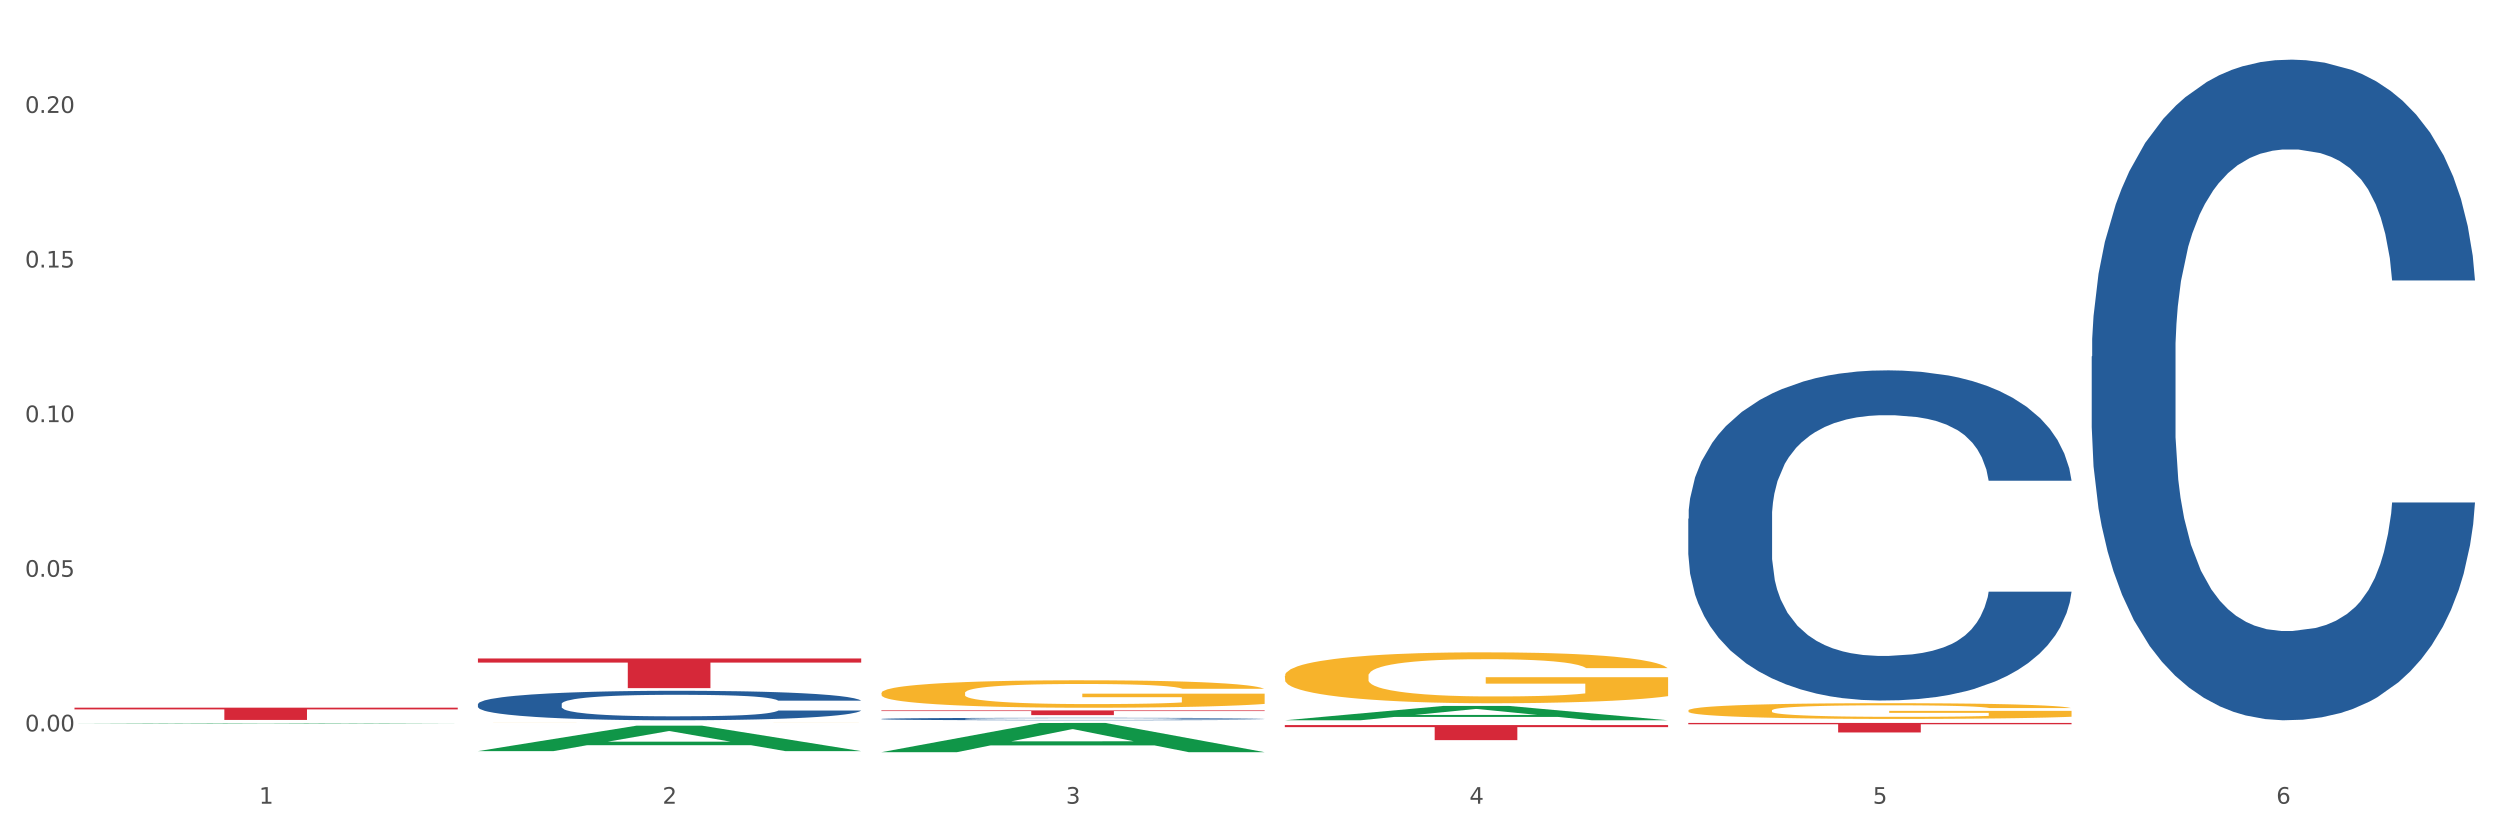 <?xml version="1.0" encoding="utf-8" standalone="no"?>
<!DOCTYPE svg PUBLIC "-//W3C//DTD SVG 1.1//EN"
  "http://www.w3.org/Graphics/SVG/1.1/DTD/svg11.dtd">
<svg xmlns:xlink="http://www.w3.org/1999/xlink" width="1080pt" height="360pt" viewBox="0 0 1080 360" xmlns="http://www.w3.org/2000/svg" version="1.1">
 <rect x="0" y="0" width="1080" height="360" fill="#333333" stroke="none"/>
 <defs>
  <style type="text/css">*{stroke-linejoin: round; stroke-linecap: butt}</style>
 </defs>
 <g id="figure_1">
  <g id="patch_1">
   <path d="M 0 360 
L 1080 360 
L 1080 0 
L 0 0 
z
" style="fill: #ffffff; stroke: #ffffff; stroke-linejoin: miter"/>
  </g>
  <g id="axes_1">
   <g id="matplotlib.axis_1">
    <g id="xtick_1">
     <g id="text_1">
      <!-- 1 -->
      <g style="fill: #4d4d4d" transform="translate(111.909 347.204) scale(0.096 -0.096)">
       <defs>
        <path id="DejaVuSans-31" d="M 794 531 
L 1825 531 
L 1825 4091 
L 703 3866 
L 703 4441 
L 1819 4666 
L 2450 4666 
L 2450 531 
L 3481 531 
L 3481 0 
L 794 0 
L 794 531 
z
" transform="scale(0.016)"/>
       </defs>
       <use xlink:href="#DejaVuSans-31"/>
      </g>
     </g>
    </g>
    <g id="xtick_2">
     <g id="text_2">
      <!-- 2 -->
      <g style="fill: #4d4d4d" transform="translate(286.199 347.204) scale(0.096 -0.096)">
       <defs>
        <path id="DejaVuSans-32" d="M 1228 531 
L 3431 531 
L 3431 0 
L 469 0 
L 469 531 
Q 828 903 1448 1529 
Q 2069 2156 2228 2338 
Q 2531 2678 2651 2914 
Q 2772 3150 2772 3378 
Q 2772 3750 2511 3984 
Q 2250 4219 1831 4219 
Q 1534 4219 1204 4116 
Q 875 4013 500 3803 
L 500 4441 
Q 881 4594 1212 4672 
Q 1544 4750 1819 4750 
Q 2544 4750 2975 4387 
Q 3406 4025 3406 3419 
Q 3406 3131 3298 2873 
Q 3191 2616 2906 2266 
Q 2828 2175 2409 1742 
Q 1991 1309 1228 531 
z
" transform="scale(0.016)"/>
       </defs>
       <use xlink:href="#DejaVuSans-32"/>
      </g>
     </g>
    </g>
    <g id="xtick_3">
     <g id="text_3">
      <!-- 3 -->
      <g style="fill: #4d4d4d" transform="translate(460.489 347.204) scale(0.096 -0.096)">
       <defs>
        <path id="DejaVuSans-33" d="M 2597 2516 
Q 3050 2419 3304 2112 
Q 3559 1806 3559 1356 
Q 3559 666 3084 287 
Q 2609 -91 1734 -91 
Q 1441 -91 1130 -33 
Q 819 25 488 141 
L 488 750 
Q 750 597 1062 519 
Q 1375 441 1716 441 
Q 2309 441 2620 675 
Q 2931 909 2931 1356 
Q 2931 1769 2642 2001 
Q 2353 2234 1838 2234 
L 1294 2234 
L 1294 2753 
L 1863 2753 
Q 2328 2753 2575 2939 
Q 2822 3125 2822 3475 
Q 2822 3834 2567 4026 
Q 2313 4219 1838 4219 
Q 1578 4219 1281 4162 
Q 984 4106 628 3988 
L 628 4550 
Q 988 4650 1302 4700 
Q 1616 4750 1894 4750 
Q 2613 4750 3031 4423 
Q 3450 4097 3450 3541 
Q 3450 3153 3228 2886 
Q 3006 2619 2597 2516 
z
" transform="scale(0.016)"/>
       </defs>
       <use xlink:href="#DejaVuSans-33"/>
      </g>
     </g>
    </g>
    <g id="xtick_4">
     <g id="text_4">
      <!-- 4 -->
      <g style="fill: #4d4d4d" transform="translate(634.778 347.204) scale(0.096 -0.096)">
       <defs>
        <path id="DejaVuSans-34" d="M 2419 4116 
L 825 1625 
L 2419 1625 
L 2419 4116 
z
M 2253 4666 
L 3047 4666 
L 3047 1625 
L 3713 1625 
L 3713 1100 
L 3047 1100 
L 3047 0 
L 2419 0 
L 2419 1100 
L 313 1100 
L 313 1709 
L 2253 4666 
z
" transform="scale(0.016)"/>
       </defs>
       <use xlink:href="#DejaVuSans-34"/>
      </g>
     </g>
    </g>
    <g id="xtick_5">
     <g id="text_5">
      <!-- 5 -->
      <g style="fill: #4d4d4d" transform="translate(809.068 347.204) scale(0.096 -0.096)">
       <defs>
        <path id="DejaVuSans-35" d="M 691 4666 
L 3169 4666 
L 3169 4134 
L 1269 4134 
L 1269 2991 
Q 1406 3038 1543 3061 
Q 1681 3084 1819 3084 
Q 2600 3084 3056 2656 
Q 3513 2228 3513 1497 
Q 3513 744 3044 326 
Q 2575 -91 1722 -91 
Q 1428 -91 1123 -41 
Q 819 9 494 109 
L 494 744 
Q 775 591 1075 516 
Q 1375 441 1709 441 
Q 2250 441 2565 725 
Q 2881 1009 2881 1497 
Q 2881 1984 2565 2268 
Q 2250 2553 1709 2553 
Q 1456 2553 1204 2497 
Q 953 2441 691 2322 
L 691 4666 
z
" transform="scale(0.016)"/>
       </defs>
       <use xlink:href="#DejaVuSans-35"/>
      </g>
     </g>
    </g>
    <g id="xtick_6">
     <g id="text_6">
      <!-- 6 -->
      <g style="fill: #4d4d4d" transform="translate(983.358 347.204) scale(0.096 -0.096)">
       <defs>
        <path id="DejaVuSans-36" d="M 2113 2584 
Q 1688 2584 1439 2293 
Q 1191 2003 1191 1497 
Q 1191 994 1439 701 
Q 1688 409 2113 409 
Q 2538 409 2786 701 
Q 3034 994 3034 1497 
Q 3034 2003 2786 2293 
Q 2538 2584 2113 2584 
z
M 3366 4563 
L 3366 3988 
Q 3128 4100 2886 4159 
Q 2644 4219 2406 4219 
Q 1781 4219 1451 3797 
Q 1122 3375 1075 2522 
Q 1259 2794 1537 2939 
Q 1816 3084 2150 3084 
Q 2853 3084 3261 2657 
Q 3669 2231 3669 1497 
Q 3669 778 3244 343 
Q 2819 -91 2113 -91 
Q 1303 -91 875 529 
Q 447 1150 447 2328 
Q 447 3434 972 4092 
Q 1497 4750 2381 4750 
Q 2619 4750 2861 4703 
Q 3103 4656 3366 4563 
z
" transform="scale(0.016)"/>
       </defs>
       <use xlink:href="#DejaVuSans-36"/>
      </g>
     </g>
    </g>
    <g id="xtick_7"/>
    <g id="xtick_8"/>
    <g id="xtick_9"/>
    <g id="xtick_10"/>
    <g id="xtick_11"/>
   </g>
   <g id="matplotlib.axis_2">
    <g id="ytick_1">
     <g id="text_7">
      <!-- 0.00 -->
      <g style="fill: #4d4d4d" transform="translate(10.8 315.961) scale(0.096 -0.096)">
       <defs>
        <path id="DejaVuSans-30" d="M 2034 4250 
Q 1547 4250 1301 3770 
Q 1056 3291 1056 2328 
Q 1056 1369 1301 889 
Q 1547 409 2034 409 
Q 2525 409 2770 889 
Q 3016 1369 3016 2328 
Q 3016 3291 2770 3770 
Q 2525 4250 2034 4250 
z
M 2034 4750 
Q 2819 4750 3233 4129 
Q 3647 3509 3647 2328 
Q 3647 1150 3233 529 
Q 2819 -91 2034 -91 
Q 1250 -91 836 529 
Q 422 1150 422 2328 
Q 422 3509 836 4129 
Q 1250 4750 2034 4750 
z
" transform="scale(0.016)"/>
        <path id="DejaVuSans-2e" d="M 684 794 
L 1344 794 
L 1344 0 
L 684 0 
L 684 794 
z
" transform="scale(0.016)"/>
       </defs>
       <use xlink:href="#DejaVuSans-30"/>
       <use xlink:href="#DejaVuSans-2e" transform="translate(63.623 0)"/>
       <use xlink:href="#DejaVuSans-30" transform="translate(95.41 0)"/>
       <use xlink:href="#DejaVuSans-30" transform="translate(159.033 0)"/>
      </g>
     </g>
    </g>
    <g id="ytick_2">
     <g id="text_8">
      <!-- 0.05 -->
      <g style="fill: #4d4d4d" transform="translate(10.8 249.165) scale(0.096 -0.096)">
       <use xlink:href="#DejaVuSans-30"/>
       <use xlink:href="#DejaVuSans-2e" transform="translate(63.623 0)"/>
       <use xlink:href="#DejaVuSans-30" transform="translate(95.41 0)"/>
       <use xlink:href="#DejaVuSans-35" transform="translate(159.033 0)"/>
      </g>
     </g>
    </g>
    <g id="ytick_3">
     <g id="text_9">
      <!-- 0.10 -->
      <g style="fill: #4d4d4d" transform="translate(10.8 182.368) scale(0.096 -0.096)">
       <use xlink:href="#DejaVuSans-30"/>
       <use xlink:href="#DejaVuSans-2e" transform="translate(63.623 0)"/>
       <use xlink:href="#DejaVuSans-31" transform="translate(95.41 0)"/>
       <use xlink:href="#DejaVuSans-30" transform="translate(159.033 0)"/>
      </g>
     </g>
    </g>
    <g id="ytick_4">
     <g id="text_10">
      <!-- 0.15 -->
      <g style="fill: #4d4d4d" transform="translate(10.8 115.572) scale(0.096 -0.096)">
       <use xlink:href="#DejaVuSans-30"/>
       <use xlink:href="#DejaVuSans-2e" transform="translate(63.623 0)"/>
       <use xlink:href="#DejaVuSans-31" transform="translate(95.41 0)"/>
       <use xlink:href="#DejaVuSans-35" transform="translate(159.033 0)"/>
      </g>
     </g>
    </g>
    <g id="ytick_5">
     <g id="text_11">
      <!-- 0.20 -->
      <g style="fill: #4d4d4d" transform="translate(10.8 48.775) scale(0.096 -0.096)">
       <use xlink:href="#DejaVuSans-30"/>
       <use xlink:href="#DejaVuSans-2e" transform="translate(63.623 0)"/>
       <use xlink:href="#DejaVuSans-32" transform="translate(95.41 0)"/>
       <use xlink:href="#DejaVuSans-30" transform="translate(159.033 0)"/>
      </g>
     </g>
    </g>
    <g id="ytick_6"/>
    <g id="ytick_7"/>
    <g id="ytick_8"/>
    <g id="ytick_9"/>
   </g>
   <g id="PolyCollection_1">
    <path d="M 32.175 312.731 
L 32.346 312.731 
L 100.624 312.448 
L 128.96 312.448 
L 197.75 312.731 
L 164.977 312.731 
L 150.126 312.665 
L 79.629 312.665 
L 79.116 312.666 
L 64.778 312.731 
L 32.175 312.731 
L 32.175 312.731 
L 88.505 312.626 
L 141.25 312.626 
L 115.133 312.508 
L 114.792 312.508 
L 114.451 312.508 
L 88.334 312.626 
L 88.505 312.626 
L 32.175 312.731 
z
" clip-path="url(#pad057f2c26)" style="fill: #109648"/>
    <path d="M 380.755 299.367 
L 380.95 299.356 
L 380.95 298.966 
L 381.341 298.63 
L 383.296 297.817 
L 386.228 297.145 
L 388.379 296.787 
L 390.529 296.495 
L 393.07 296.202 
L 396.198 295.899 
L 401.867 295.454 
L 405.386 295.227 
L 409.687 294.988 
L 417.506 294.641 
L 423.175 294.446 
L 429.04 294.284 
L 438.618 294.089 
L 444.874 294.002 
L 451.52 293.937 
L 459.535 293.894 
L 465.595 293.883 
L 478.888 293.915 
L 490.226 294.013 
L 495.7 294.089 
L 502.737 294.219 
L 506.451 294.305 
L 512.511 294.479 
L 518.767 294.706 
L 523.068 294.902 
L 529.519 295.27 
L 534.406 295.639 
L 538.902 296.094 
L 541.248 296.408 
L 543.007 296.701 
L 544.571 297.037 
L 546.135 297.568 
L 510.948 297.568 
L 509.579 297.188 
L 507.429 296.831 
L 504.301 296.484 
L 501.564 296.267 
L 496.873 295.996 
L 492.572 295.823 
L 488.076 295.693 
L 482.602 295.584 
L 478.302 295.53 
L 472.242 295.487 
L 460.317 295.498 
L 452.302 295.584 
L 446.829 295.693 
L 443.31 295.79 
L 440.182 295.899 
L 436.663 296.05 
L 432.558 296.278 
L 429.626 296.484 
L 426.694 296.744 
L 424.348 297.004 
L 422.198 297.308 
L 420.438 297.633 
L 419.07 297.969 
L 417.897 298.381 
L 416.919 299.063 
L 416.919 300.548 
L 417.31 300.884 
L 418.288 301.329 
L 419.461 301.665 
L 421.416 302.066 
L 423.175 302.337 
L 426.498 302.727 
L 430.212 303.052 
L 433.145 303.258 
L 436.077 303.431 
L 441.16 303.67 
L 446.829 303.865 
L 451.716 303.984 
L 458.362 304.092 
L 462.858 304.136 
L 466.768 304.157 
L 476.347 304.157 
L 483.189 304.125 
L 490.813 304.049 
L 496.677 303.951 
L 501.564 303.832 
L 507.038 303.637 
L 510.557 303.453 
L 510.557 301.188 
L 467.55 301.177 
L 467.55 299.67 
L 546.33 299.67 
L 546.33 304.092 
L 543.007 304.32 
L 539.293 304.526 
L 535.383 304.71 
L 529.519 304.938 
L 522.481 305.154 
L 516.226 305.306 
L 509.579 305.436 
L 501.76 305.555 
L 491.595 305.664 
L 485.339 305.707 
L 477.52 305.74 
L 468.332 305.751 
L 460.317 305.729 
L 452.498 305.675 
L 444.287 305.577 
L 436.272 305.436 
L 430.212 305.295 
L 424.152 305.122 
L 417.701 304.894 
L 412.619 304.678 
L 408.709 304.482 
L 404.408 304.233 
L 399.717 303.908 
L 396.198 303.615 
L 393.07 303.312 
L 389.747 302.922 
L 387.401 302.586 
L 385.055 302.163 
L 383.687 301.849 
L 382.123 301.361 
L 380.95 300.678 
L 380.755 299.367 
z
" clip-path="url(#pad057f2c26)" style="fill: #f7b32b"/>
    <path d="M 555.045 291.973 
L 555.24 291.953 
L 555.24 291.229 
L 555.631 290.606 
L 557.586 289.099 
L 560.518 287.853 
L 562.669 287.189 
L 564.819 286.647 
L 567.36 286.104 
L 570.488 285.541 
L 576.157 284.717 
L 579.676 284.295 
L 583.976 283.853 
L 591.796 283.21 
L 597.465 282.848 
L 603.329 282.547 
L 612.908 282.185 
L 619.164 282.024 
L 625.81 281.904 
L 633.825 281.823 
L 639.885 281.803 
L 653.178 281.863 
L 664.516 282.044 
L 669.99 282.185 
L 677.027 282.426 
L 680.741 282.587 
L 686.801 282.909 
L 693.057 283.331 
L 697.358 283.692 
L 703.808 284.376 
L 708.696 285.059 
L 713.192 285.903 
L 715.538 286.486 
L 717.297 287.029 
L 718.861 287.652 
L 720.425 288.637 
L 685.237 288.637 
L 683.869 287.933 
L 681.719 287.27 
L 678.591 286.627 
L 675.854 286.225 
L 671.163 285.722 
L 666.862 285.401 
L 662.366 285.16 
L 656.892 284.959 
L 652.592 284.858 
L 646.532 284.778 
L 634.607 284.798 
L 626.592 284.959 
L 621.119 285.16 
L 617.6 285.34 
L 614.472 285.541 
L 610.953 285.823 
L 606.848 286.245 
L 603.916 286.627 
L 600.984 287.109 
L 598.638 287.591 
L 596.487 288.154 
L 594.728 288.757 
L 593.36 289.38 
L 592.187 290.144 
L 591.209 291.41 
L 591.209 294.163 
L 591.6 294.787 
L 592.578 295.611 
L 593.751 296.234 
L 595.706 296.977 
L 597.465 297.48 
L 600.788 298.203 
L 604.502 298.806 
L 607.435 299.188 
L 610.367 299.51 
L 615.449 299.952 
L 621.119 300.314 
L 626.006 300.535 
L 632.652 300.736 
L 637.148 300.816 
L 641.058 300.856 
L 650.637 300.856 
L 657.479 300.796 
L 665.103 300.655 
L 670.967 300.474 
L 675.854 300.253 
L 681.328 299.891 
L 684.846 299.55 
L 684.846 295.349 
L 641.84 295.329 
L 641.84 292.536 
L 720.62 292.536 
L 720.62 300.736 
L 717.297 301.158 
L 713.583 301.539 
L 709.673 301.881 
L 703.808 302.303 
L 696.771 302.705 
L 690.516 302.987 
L 683.869 303.228 
L 676.05 303.449 
L 665.884 303.65 
L 659.629 303.73 
L 651.81 303.79 
L 642.622 303.811 
L 634.607 303.77 
L 626.788 303.67 
L 618.577 303.489 
L 610.562 303.228 
L 604.502 302.966 
L 598.442 302.645 
L 591.991 302.223 
L 586.909 301.821 
L 582.999 301.459 
L 578.698 300.997 
L 574.007 300.394 
L 570.488 299.851 
L 567.36 299.289 
L 564.037 298.565 
L 561.691 297.942 
L 559.345 297.158 
L 557.977 296.575 
L 556.413 295.671 
L 555.24 294.405 
L 555.045 291.973 
z
" clip-path="url(#pad057f2c26)" style="fill: #f7b32b"/>
    <path d="M 729.335 306.922 
L 729.53 306.916 
L 729.53 306.692 
L 729.921 306.499 
L 731.876 306.033 
L 734.808 305.647 
L 736.959 305.442 
L 739.109 305.274 
L 741.65 305.107 
L 744.778 304.932 
L 750.447 304.678 
L 753.966 304.547 
L 758.266 304.41 
L 766.086 304.211 
L 771.755 304.099 
L 777.619 304.006 
L 787.198 303.894 
L 793.454 303.845 
L 800.1 303.807 
L 808.115 303.782 
L 814.175 303.776 
L 827.468 303.795 
L 838.806 303.851 
L 844.28 303.894 
L 851.317 303.969 
L 855.031 304.019 
L 861.091 304.118 
L 867.347 304.249 
L 871.647 304.361 
L 878.098 304.572 
L 882.986 304.783 
L 887.482 305.044 
L 889.827 305.225 
L 891.587 305.392 
L 893.151 305.585 
L 894.715 305.89 
L 859.527 305.89 
L 858.159 305.672 
L 856.009 305.467 
L 852.881 305.268 
L 850.144 305.144 
L 845.452 304.988 
L 841.152 304.889 
L 836.656 304.814 
L 831.182 304.752 
L 826.881 304.721 
L 820.821 304.696 
L 808.897 304.702 
L 800.882 304.752 
L 795.408 304.814 
L 791.89 304.87 
L 788.762 304.932 
L 785.243 305.02 
L 781.138 305.15 
L 778.206 305.268 
L 775.274 305.417 
L 772.928 305.567 
L 770.777 305.741 
L 769.018 305.927 
L 767.65 306.12 
L 766.477 306.356 
L 765.499 306.748 
L 765.499 307.599 
L 765.89 307.792 
L 766.868 308.047 
L 768.041 308.24 
L 769.995 308.47 
L 771.755 308.625 
L 775.078 308.849 
L 778.792 309.035 
L 781.725 309.154 
L 784.657 309.253 
L 789.739 309.39 
L 795.408 309.502 
L 800.296 309.57 
L 806.942 309.632 
L 811.438 309.657 
L 815.348 309.67 
L 824.927 309.67 
L 831.769 309.651 
L 839.392 309.607 
L 845.257 309.551 
L 850.144 309.483 
L 855.618 309.371 
L 859.136 309.265 
L 859.136 307.966 
L 816.13 307.96 
L 816.13 307.096 
L 894.91 307.096 
L 894.91 309.632 
L 891.587 309.763 
L 887.873 309.881 
L 883.963 309.987 
L 878.098 310.117 
L 871.061 310.241 
L 864.805 310.329 
L 858.159 310.403 
L 850.34 310.471 
L 840.174 310.534 
L 833.919 310.559 
L 826.1 310.577 
L 816.912 310.583 
L 808.897 310.571 
L 801.077 310.54 
L 792.867 310.484 
L 784.852 310.403 
L 778.792 310.322 
L 772.732 310.223 
L 766.281 310.092 
L 761.199 309.968 
L 757.289 309.856 
L 752.988 309.713 
L 748.297 309.527 
L 744.778 309.359 
L 741.65 309.185 
L 738.327 308.961 
L 735.981 308.768 
L 733.635 308.526 
L 732.267 308.345 
L 730.703 308.066 
L 729.53 307.674 
L 729.335 306.922 
z
" clip-path="url(#pad057f2c26)" style="fill: #f7b32b"/>
    <path d="M 32.175 305.713 
L 197.75 305.713 
L 197.75 306.449 
L 132.619 306.454 
L 132.619 311.011 
L 96.914 311.011 
L 96.914 306.454 
L 32.175 306.449 
L 32.175 305.717 
L 32.175 305.713 
z
" clip-path="url(#pad057f2c26)" style="fill: #d62839"/>
    <path d="M 206.465 284.466 
L 372.04 284.466 
L 372.04 286.246 
L 306.909 286.258 
L 306.909 297.275 
L 271.204 297.275 
L 271.204 286.258 
L 206.465 286.246 
L 206.465 284.478 
L 206.465 284.466 
z
" clip-path="url(#pad057f2c26)" style="fill: #d62839"/>
    <path d="M 380.755 306.897 
L 546.33 306.897 
L 546.33 307.182 
L 481.199 307.184 
L 481.199 308.948 
L 445.494 308.948 
L 445.494 307.184 
L 380.755 307.182 
L 380.755 306.899 
L 380.755 306.897 
z
" clip-path="url(#pad057f2c26)" style="fill: #d62839"/>
    <path d="M 555.045 313.218 
L 720.62 313.218 
L 720.62 314.125 
L 655.489 314.131 
L 655.489 319.747 
L 619.784 319.747 
L 619.784 314.131 
L 555.045 314.125 
L 555.045 313.224 
L 555.045 313.218 
z
" clip-path="url(#pad057f2c26)" style="fill: #d62839"/>
    <path d="M 903.625 153.998 
L 903.82 153.737 
L 903.82 146.439 
L 904.407 136.534 
L 906.56 118.289 
L 909.3 104.475 
L 913.998 88.315 
L 916.542 81.538 
L 919.869 73.979 
L 926.719 61.729 
L 934.548 51.303 
L 940.028 45.569 
L 944.138 41.92 
L 953.336 35.403 
L 958.621 32.536 
L 964.101 30.19 
L 968.798 28.627 
L 976.627 26.802 
L 982.889 26.02 
L 990.131 25.759 
L 996.198 26.02 
L 1004.222 27.063 
L 1015.965 30.19 
L 1020.467 32.015 
L 1026.534 35.143 
L 1032.797 39.313 
L 1037.886 43.483 
L 1043.757 49.478 
L 1049.824 57.298 
L 1055.696 67.202 
L 1059.806 76.325 
L 1063.133 85.969 
L 1066.069 97.698 
L 1068.221 110.47 
L 1069.2 121.156 
L 1033.384 121.156 
L 1032.405 111.512 
L 1030.448 101.086 
L 1028.491 94.049 
L 1026.338 88.315 
L 1023.011 81.799 
L 1020.075 77.628 
L 1015.182 72.676 
L 1010.681 69.548 
L 1006.962 67.724 
L 1002.461 66.16 
L 992.871 64.596 
L 986.021 64.596 
L 981.715 65.117 
L 976.431 66.42 
L 971.929 68.245 
L 966.645 71.373 
L 962.535 74.761 
L 958.425 79.192 
L 956.076 82.32 
L 952.553 88.054 
L 950.205 92.746 
L 947.073 100.826 
L 945.312 106.56 
L 942.181 121.417 
L 940.811 132.364 
L 940.223 139.923 
L 939.832 148.263 
L 939.832 188.924 
L 941.006 207.17 
L 941.985 214.989 
L 943.551 223.851 
L 946.486 235.32 
L 950.792 246.527 
L 955.294 254.607 
L 959.012 259.56 
L 962.535 263.209 
L 966.058 266.076 
L 970.364 268.682 
L 973.886 270.246 
L 979.171 271.81 
L 985.434 272.592 
L 990.327 272.592 
L 1000.308 271.289 
L 1004.81 269.986 
L 1009.115 268.161 
L 1013.812 265.294 
L 1017.531 262.166 
L 1019.684 259.82 
L 1023.207 254.868 
L 1025.947 249.655 
L 1028.295 243.66 
L 1029.861 238.447 
L 1031.623 230.628 
L 1032.993 221.766 
L 1033.384 217.074 
L 1069.2 217.074 
L 1068.417 226.458 
L 1067.047 235.58 
L 1064.307 247.831 
L 1062.154 254.868 
L 1058.827 263.469 
L 1055.304 270.767 
L 1050.411 278.848 
L 1045.91 284.842 
L 1041.213 290.055 
L 1036.124 294.747 
L 1026.925 301.263 
L 1023.598 303.088 
L 1016.552 306.215 
L 1011.072 308.04 
L 1003.048 309.865 
L 994.828 310.907 
L 986.217 311.168 
L 978.584 310.646 
L 970.168 309.083 
L 964.884 307.519 
L 959.012 305.173 
L 952.162 301.524 
L 945.703 297.093 
L 939.636 291.88 
L 933.961 285.885 
L 928.676 279.108 
L 921.826 267.9 
L 916.738 256.953 
L 913.019 246.788 
L 910.475 238.187 
L 907.93 227.239 
L 906.56 219.681 
L 904.407 201.435 
L 903.625 184.493 
L 903.625 153.998 
z
" clip-path="url(#pad057f2c26)" style="fill: #255c99"/>
    <path d="M 729.335 224.078 
L 729.53 223.948 
L 729.53 220.3 
L 730.118 215.35 
L 732.27 206.231 
L 735.01 199.327 
L 739.708 191.25 
L 742.252 187.863 
L 745.579 184.086 
L 752.429 177.963 
L 760.258 172.752 
L 765.738 169.886 
L 769.848 168.063 
L 779.046 164.806 
L 784.331 163.373 
L 789.811 162.2 
L 794.508 161.419 
L 802.337 160.507 
L 808.599 160.116 
L 815.841 159.986 
L 821.908 160.116 
L 829.932 160.637 
L 841.675 162.2 
L 846.177 163.112 
L 852.244 164.676 
L 858.507 166.76 
L 863.596 168.844 
L 869.467 171.84 
L 875.534 175.748 
L 881.406 180.699 
L 885.516 185.258 
L 888.843 190.078 
L 891.779 195.94 
L 893.932 202.323 
L 894.91 207.664 
L 859.094 207.664 
L 858.116 202.844 
L 856.158 197.634 
L 854.201 194.116 
L 852.048 191.25 
L 848.721 187.994 
L 845.785 185.909 
L 840.893 183.434 
L 836.391 181.871 
L 832.673 180.959 
L 828.171 180.178 
L 818.581 179.396 
L 811.731 179.396 
L 807.425 179.656 
L 802.141 180.308 
L 797.639 181.22 
L 792.355 182.783 
L 788.245 184.476 
L 784.135 186.691 
L 781.786 188.254 
L 778.264 191.12 
L 775.915 193.465 
L 772.784 197.503 
L 771.022 200.369 
L 767.891 207.794 
L 766.521 213.266 
L 765.933 217.044 
L 765.542 221.212 
L 765.542 241.534 
L 766.716 250.653 
L 767.695 254.561 
L 769.261 258.99 
L 772.196 264.722 
L 776.502 270.323 
L 781.004 274.362 
L 784.722 276.837 
L 788.245 278.661 
L 791.768 280.094 
L 796.074 281.396 
L 799.597 282.178 
L 804.881 282.959 
L 811.144 283.35 
L 816.037 283.35 
L 826.018 282.699 
L 830.52 282.048 
L 834.825 281.136 
L 839.523 279.703 
L 843.241 278.139 
L 845.394 276.967 
L 848.917 274.492 
L 851.657 271.887 
L 854.006 268.89 
L 855.571 266.285 
L 857.333 262.377 
L 858.703 257.948 
L 859.094 255.603 
L 894.91 255.603 
L 894.127 260.293 
L 892.757 264.852 
L 890.017 270.975 
L 887.864 274.492 
L 884.537 278.791 
L 881.014 282.438 
L 876.121 286.477 
L 871.62 289.473 
L 866.923 292.078 
L 861.834 294.423 
L 852.636 297.68 
L 849.308 298.592 
L 842.263 300.155 
L 836.783 301.067 
L 828.758 301.979 
L 820.538 302.5 
L 811.927 302.63 
L 804.294 302.369 
L 795.878 301.588 
L 790.594 300.806 
L 784.722 299.634 
L 777.872 297.81 
L 771.414 295.595 
L 765.346 292.99 
L 759.671 289.994 
L 754.386 286.607 
L 747.536 281.005 
L 742.448 275.534 
L 738.729 270.454 
L 736.185 266.155 
L 733.64 260.683 
L 732.27 256.906 
L 730.118 247.787 
L 729.335 239.319 
L 729.335 224.078 
z
" clip-path="url(#pad057f2c26)" style="fill: #255c99"/>
    <path d="M 380.755 310.576 
L 380.951 310.575 
L 380.951 310.548 
L 381.538 310.511 
L 383.691 310.442 
L 386.431 310.39 
L 391.128 310.329 
L 393.672 310.304 
L 396.999 310.275 
L 403.849 310.229 
L 411.678 310.19 
L 417.158 310.168 
L 421.268 310.155 
L 430.467 310.13 
L 435.751 310.119 
L 441.231 310.11 
L 445.928 310.105 
L 453.757 310.098 
L 460.02 310.095 
L 467.261 310.094 
L 473.328 310.095 
L 481.353 310.099 
L 493.096 310.11 
L 497.597 310.117 
L 503.664 310.129 
L 509.927 310.145 
L 515.016 310.16 
L 520.887 310.183 
L 526.954 310.212 
L 532.826 310.25 
L 536.936 310.284 
L 540.263 310.32 
L 543.199 310.364 
L 545.352 310.413 
L 546.33 310.453 
L 510.514 310.453 
L 509.536 310.416 
L 507.579 310.377 
L 505.621 310.351 
L 503.469 310.329 
L 500.141 310.305 
L 497.206 310.289 
L 492.313 310.27 
L 487.811 310.259 
L 484.093 310.252 
L 479.591 310.246 
L 470.001 310.24 
L 463.151 310.24 
L 458.845 310.242 
L 453.561 310.247 
L 449.06 310.254 
L 443.775 310.265 
L 439.665 310.278 
L 435.555 310.295 
L 433.207 310.307 
L 429.684 310.328 
L 427.335 310.346 
L 424.204 310.376 
L 422.442 310.398 
L 419.311 310.454 
L 417.941 310.495 
L 417.354 310.523 
L 416.962 310.555 
L 416.962 310.708 
L 418.137 310.776 
L 419.115 310.806 
L 420.681 310.839 
L 423.617 310.882 
L 427.922 310.925 
L 432.424 310.955 
L 436.142 310.974 
L 439.665 310.987 
L 443.188 310.998 
L 447.494 311.008 
L 451.017 311.014 
L 456.301 311.02 
L 462.564 311.023 
L 467.457 311.023 
L 477.438 311.018 
L 481.94 311.013 
L 486.246 311.006 
L 490.943 310.995 
L 494.661 310.983 
L 496.814 310.975 
L 500.337 310.956 
L 503.077 310.936 
L 505.426 310.914 
L 506.991 310.894 
L 508.753 310.865 
L 510.123 310.831 
L 510.514 310.814 
L 546.33 310.814 
L 545.547 310.849 
L 544.177 310.883 
L 541.437 310.929 
L 539.284 310.956 
L 535.957 310.988 
L 532.434 311.016 
L 527.542 311.046 
L 523.04 311.069 
L 518.343 311.088 
L 513.254 311.106 
L 504.056 311.13 
L 500.729 311.137 
L 493.683 311.149 
L 488.203 311.156 
L 480.178 311.163 
L 471.958 311.167 
L 463.347 311.168 
L 455.714 311.166 
L 447.298 311.16 
L 442.014 311.154 
L 436.142 311.145 
L 429.292 311.131 
L 422.834 311.115 
L 416.767 311.095 
L 411.091 311.073 
L 405.806 311.047 
L 398.956 311.005 
L 393.868 310.964 
L 390.149 310.925 
L 387.605 310.893 
L 385.061 310.852 
L 383.691 310.823 
L 381.538 310.755 
L 380.755 310.691 
L 380.755 310.576 
z
" clip-path="url(#pad057f2c26)" style="fill: #255c99"/>
    <path d="M 206.465 312.327 
L 206.66 312.327 
L 206.66 312.326 
L 207.051 312.325 
L 209.006 312.323 
L 211.938 312.322 
L 214.089 312.321 
L 216.239 312.32 
L 218.78 312.319 
L 221.908 312.319 
L 227.577 312.318 
L 231.096 312.317 
L 235.397 312.317 
L 243.216 312.316 
L 248.885 312.315 
L 254.75 312.315 
L 264.328 312.314 
L 270.584 312.314 
L 277.23 312.314 
L 285.245 312.314 
L 291.305 312.314 
L 304.598 312.314 
L 315.936 312.314 
L 321.41 312.314 
L 328.447 312.315 
L 332.161 312.315 
L 338.222 312.315 
L 344.477 312.316 
L 348.778 312.316 
L 355.229 312.317 
L 360.116 312.318 
L 364.612 312.319 
L 366.958 312.32 
L 368.717 312.321 
L 370.281 312.321 
L 371.845 312.323 
L 336.658 312.323 
L 335.289 312.322 
L 333.139 312.321 
L 330.011 312.32 
L 327.274 312.32 
L 322.583 312.319 
L 318.282 312.319 
L 313.786 312.318 
L 308.312 312.318 
L 304.012 312.318 
L 297.952 312.318 
L 286.027 312.318 
L 278.012 312.318 
L 272.539 312.318 
L 269.02 312.318 
L 265.892 312.319 
L 262.373 312.319 
L 258.268 312.32 
L 255.336 312.32 
L 252.404 312.321 
L 250.058 312.321 
L 247.908 312.322 
L 246.148 312.323 
L 244.78 312.324 
L 243.607 312.325 
L 242.63 312.326 
L 242.63 312.33 
L 243.021 312.33 
L 243.998 312.332 
L 245.171 312.332 
L 247.126 312.333 
L 248.885 312.334 
L 252.208 312.335 
L 255.923 312.336 
L 258.855 312.336 
L 261.787 312.337 
L 266.87 312.337 
L 272.539 312.338 
L 277.426 312.338 
L 284.072 312.338 
L 288.568 312.338 
L 292.478 312.338 
L 302.057 312.338 
L 308.899 312.338 
L 316.523 312.338 
L 322.387 312.338 
L 327.274 312.337 
L 332.748 312.337 
L 336.267 312.337 
L 336.267 312.331 
L 293.26 312.331 
L 293.26 312.328 
L 372.04 312.328 
L 372.04 312.338 
L 368.717 312.339 
L 365.003 312.339 
L 361.093 312.34 
L 355.229 312.34 
L 348.191 312.341 
L 341.936 312.341 
L 335.289 312.341 
L 327.47 312.342 
L 317.305 312.342 
L 311.049 312.342 
L 303.23 312.342 
L 294.042 312.342 
L 286.027 312.342 
L 278.208 312.342 
L 269.997 312.342 
L 261.983 312.341 
L 255.923 312.341 
L 249.862 312.341 
L 243.411 312.34 
L 238.329 312.339 
L 234.419 312.339 
L 230.119 312.338 
L 225.427 312.338 
L 221.908 312.337 
L 218.78 312.336 
L 215.457 312.335 
L 213.111 312.335 
L 210.766 312.334 
L 209.397 312.333 
L 207.833 312.332 
L 206.66 312.33 
L 206.465 312.327 
z
" clip-path="url(#pad057f2c26)" style="fill: #f7b32b"/>
    <path d="M 729.335 312.314 
L 894.91 312.314 
L 894.91 312.884 
L 829.779 312.888 
L 829.779 316.415 
L 794.074 316.415 
L 794.074 312.888 
L 729.335 312.884 
L 729.335 312.318 
L 729.335 312.314 
z
" clip-path="url(#pad057f2c26)" style="fill: #d62839"/>
    <path d="M 206.465 304.148 
L 206.661 304.137 
L 206.661 303.811 
L 207.248 303.368 
L 209.401 302.553 
L 212.141 301.937 
L 216.838 301.215 
L 219.382 300.912 
L 222.709 300.575 
L 229.559 300.027 
L 237.388 299.562 
L 242.868 299.306 
L 246.978 299.143 
L 256.177 298.852 
L 261.461 298.724 
L 266.941 298.619 
L 271.638 298.549 
L 279.467 298.468 
L 285.73 298.433 
L 292.971 298.421 
L 299.038 298.433 
L 307.063 298.479 
L 318.806 298.619 
L 323.307 298.7 
L 329.374 298.84 
L 335.637 299.026 
L 340.726 299.213 
L 346.597 299.48 
L 352.664 299.829 
L 358.536 300.272 
L 362.646 300.679 
L 365.973 301.11 
L 368.909 301.634 
L 371.062 302.204 
L 372.04 302.682 
L 336.224 302.682 
L 335.246 302.251 
L 333.289 301.785 
L 331.331 301.471 
L 329.179 301.215 
L 325.851 300.924 
L 322.916 300.737 
L 318.023 300.516 
L 313.521 300.377 
L 309.803 300.295 
L 305.301 300.225 
L 295.711 300.155 
L 288.861 300.155 
L 284.555 300.179 
L 279.271 300.237 
L 274.77 300.318 
L 269.485 300.458 
L 265.375 300.609 
L 261.265 300.807 
L 258.917 300.947 
L 255.394 301.203 
L 253.045 301.413 
L 249.914 301.774 
L 248.152 302.03 
L 245.021 302.693 
L 243.651 303.182 
L 243.064 303.52 
L 242.672 303.892 
L 242.672 305.708 
L 243.847 306.523 
L 244.825 306.872 
L 246.391 307.268 
L 249.327 307.78 
L 253.632 308.281 
L 258.134 308.642 
L 261.852 308.863 
L 265.375 309.026 
L 268.898 309.154 
L 273.204 309.27 
L 276.727 309.34 
L 282.011 309.41 
L 288.274 309.445 
L 293.167 309.445 
L 303.148 309.387 
L 307.65 309.328 
L 311.956 309.247 
L 316.653 309.119 
L 320.371 308.979 
L 322.524 308.874 
L 326.047 308.653 
L 328.787 308.42 
L 331.136 308.153 
L 332.701 307.92 
L 334.463 307.571 
L 335.833 307.175 
L 336.224 306.965 
L 372.04 306.965 
L 371.257 307.384 
L 369.887 307.792 
L 367.147 308.339 
L 364.995 308.653 
L 361.667 309.037 
L 358.145 309.363 
L 353.252 309.724 
L 348.75 309.992 
L 344.053 310.225 
L 338.964 310.434 
L 329.766 310.725 
L 326.439 310.807 
L 319.393 310.947 
L 313.913 311.028 
L 305.888 311.11 
L 297.668 311.156 
L 289.057 311.168 
L 281.424 311.144 
L 273.008 311.075 
L 267.724 311.005 
L 261.852 310.9 
L 255.002 310.737 
L 248.544 310.539 
L 242.477 310.306 
L 236.801 310.039 
L 231.517 309.736 
L 224.666 309.235 
L 219.578 308.746 
L 215.859 308.292 
L 213.315 307.908 
L 210.771 307.419 
L 209.401 307.082 
L 207.248 306.267 
L 206.465 305.51 
L 206.465 304.148 
z
" clip-path="url(#pad057f2c26)" style="fill: #255c99"/>
    <path d="M 206.465 324.469 
L 206.636 324.459 
L 274.914 313.499 
L 303.25 313.488 
L 372.04 324.49 
L 339.267 324.49 
L 324.416 321.928 
L 253.918 321.928 
L 253.406 321.969 
L 239.068 324.49 
L 206.465 324.49 
L 206.465 324.469 
L 262.795 320.399 
L 315.54 320.389 
L 289.423 315.833 
L 289.082 315.812 
L 288.741 315.843 
L 262.624 320.389 
L 262.795 320.399 
L 206.465 324.469 
z
" clip-path="url(#pad057f2c26)" style="fill: #109648"/>
    <path d="M 380.755 324.926 
L 380.926 324.914 
L 449.204 312.326 
L 477.54 312.314 
L 546.33 324.95 
L 513.557 324.95 
L 498.706 322.007 
L 428.208 322.007 
L 427.696 322.055 
L 413.358 324.95 
L 380.755 324.95 
L 380.755 324.926 
L 437.085 320.251 
L 489.83 320.239 
L 463.713 315.007 
L 463.372 314.983 
L 463.03 315.019 
L 436.914 320.239 
L 437.085 320.251 
L 380.755 324.926 
z
" clip-path="url(#pad057f2c26)" style="fill: #109648"/>
    <path d="M 555.045 311.156 
L 555.215 311.15 
L 623.494 304.963 
L 651.83 304.957 
L 720.62 311.168 
L 687.846 311.168 
L 672.996 309.721 
L 602.498 309.721 
L 601.986 309.745 
L 587.648 311.168 
L 555.045 311.168 
L 555.045 311.156 
L 611.375 308.858 
L 664.12 308.852 
L 638.003 306.281 
L 637.662 306.269 
L 637.32 306.286 
L 611.204 308.852 
L 611.375 308.858 
L 555.045 311.156 
z
" clip-path="url(#pad057f2c26)" style="fill: #109648"/>
   </g>
  </g>
 </g>
 <defs>
  <clipPath id="pad057f2c26">
   <rect x="32.175" y="10.8" width="1037.025" height="329.109"/>
  </clipPath>
 </defs>
</svg>
